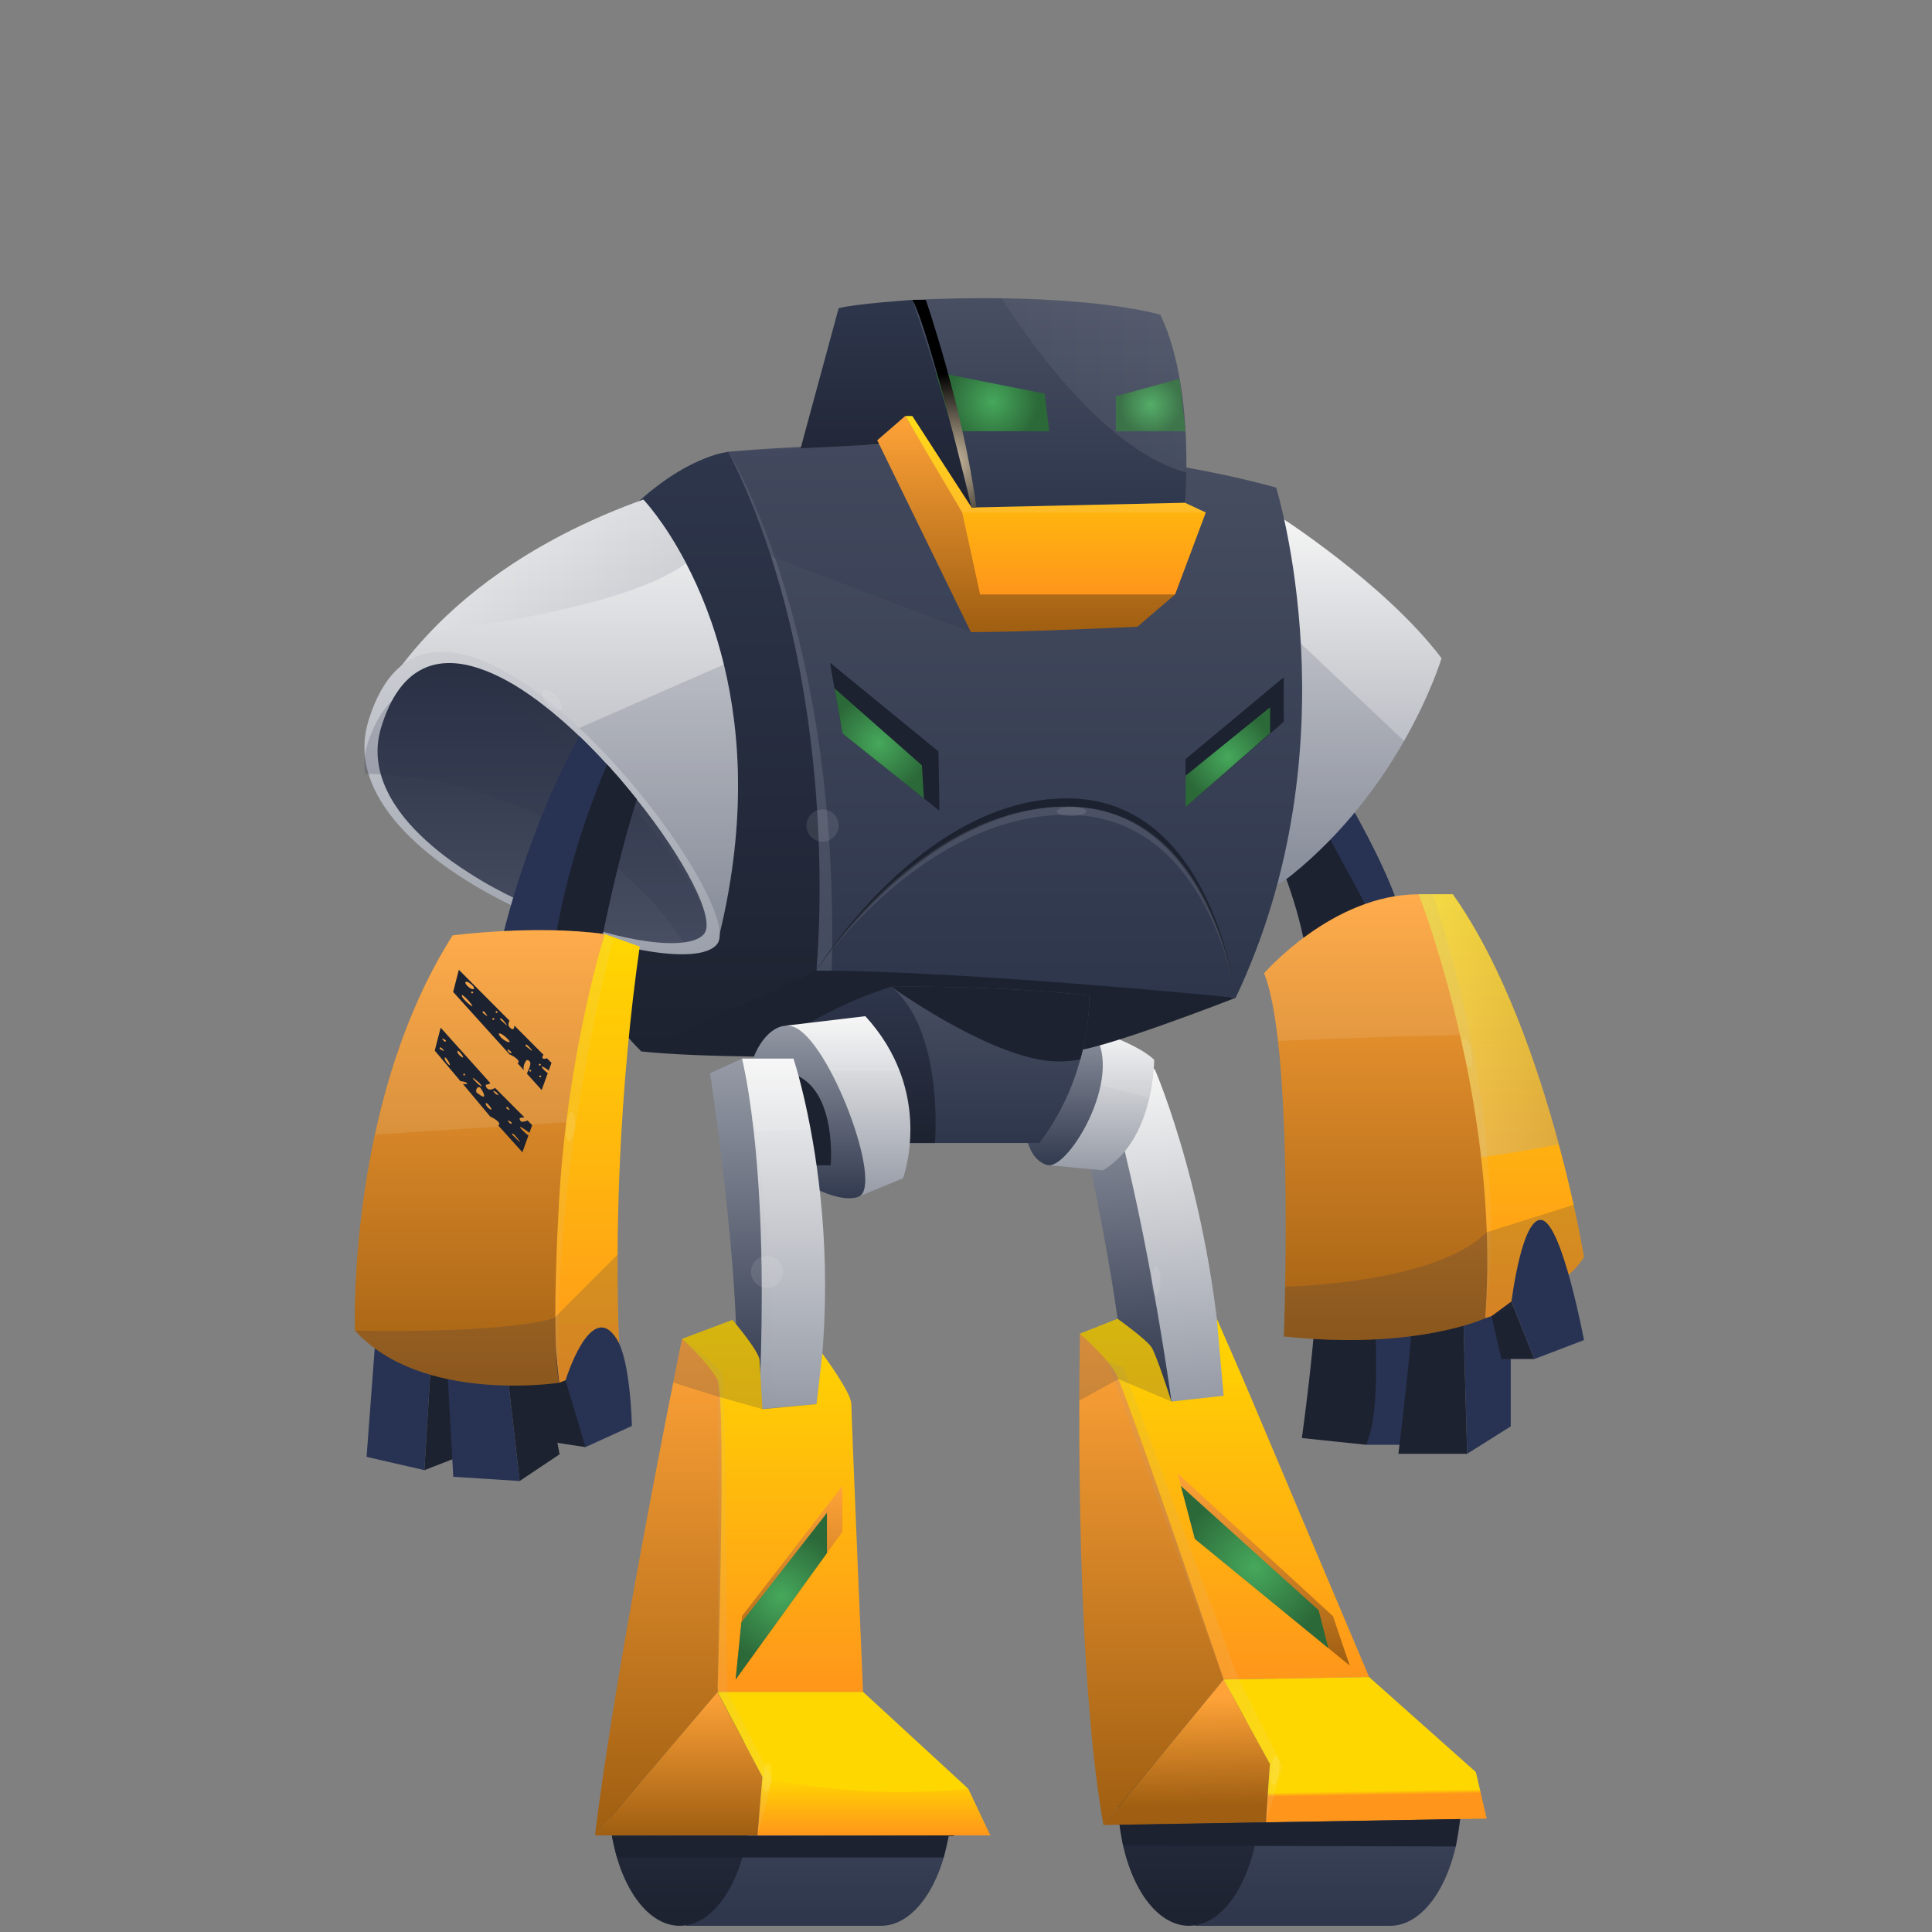 <svg xmlns="http://www.w3.org/2000/svg" width="120" height="120" viewBox="0 0 120 120">
    <rect x="0" y="0" width="120" height="120" fill="#808080" stroke="none"/>
    <defs>
        <linearGradient id="prefix__a" x1="49.997%" x2="49.997%" y1="99.994%" y2="-.003%">
            <stop offset=".031%" stop-color="#2E364C"/>
            <stop offset="99.68%" stop-color="#484F62"/>
        </linearGradient>
        <linearGradient id="prefix__b" x1="49.983%" x2="49.983%" y1="99.996%" y2="-.012%">
            <stop offset="0%" stop-color="#1D2230"/>
            <stop offset="99.96%" stop-color="#2E364C"/>
        </linearGradient>
        <linearGradient id="prefix__c" x1="49.969%" x2="49.969%" y1="99.994%" y2="-.01%">
            <stop offset=".031%" stop-color="#2E364C"/>
            <stop offset="99.68%" stop-color="#484F62"/>
        </linearGradient>
        <linearGradient id="prefix__d" x1="50.017%" x2="50.017%" y1="99.996%" y2="-.012%">
            <stop offset="0%" stop-color="#1D2230"/>
            <stop offset="99.96%" stop-color="#2E364C"/>
        </linearGradient>
        <linearGradient id="prefix__e" x1="49.999%" x2="49.999%" y1="100.005%" y2=".014%">
            <stop offset=".066%" stop-color="#FF961B"/>
            <stop offset="99.96%" stop-color="gold"/>
        </linearGradient>
        <linearGradient id="prefix__f" x1=".002%" x2="99.995%" y1="50.02%" y2="50.02%">
            <stop offset=".428%" stop-color="#E5E6E9"/>
            <stop offset="100%" stop-color="#969BA6"/>
        </linearGradient>
        <linearGradient id="prefix__g" x1="-.022%" x2="100.02%" y1="50.002%" y2="50.002%">
            <stop offset="0%" stop-color="#969BA6"/>
            <stop offset="99.6%" stop-color="#E5E6E9"/>
        </linearGradient>
        <linearGradient id="prefix__h" x1="49.996%" x2="49.996%" y1="100.003%" y2="0%">
            <stop offset="0%" stop-color="#9F5E11"/>
            <stop offset="99.89%" stop-color="#FFA338"/>
        </linearGradient>
        <linearGradient id="prefix__i" x1="51.331%" x2="48.8%" y1="100.22%" y2="-.133%">
            <stop offset=".362%" stop-color="#2E364C"/>
            <stop offset="100%" stop-color="#969BA6"/>
        </linearGradient>
        <linearGradient id="prefix__j" x1="51.573%" x2="48.508%" y1="100.038%" y2=".121%">
            <stop offset=".397%" stop-color="#969BA6"/>
            <stop offset="100%" stop-color="#F6F6F6"/>
        </linearGradient>
        <linearGradient id="prefix__k" x1="49.996%" x2="49.996%" y1="100.008%" y2=".008%">
            <stop offset="0%" stop-color="#9F5E11"/>
            <stop offset="99.89%" stop-color="#FFA338"/>
        </linearGradient>
        <linearGradient id="prefix__l" x1="50.006%" x2="50.006%" y1="100.006%" y2=".004%">
            <stop offset=".066%" stop-color="#FF961B"/>
            <stop offset="99.96%" stop-color="gold"/>
        </linearGradient>
        <linearGradient id="prefix__m" x1="50.303%" x2="48.872%" y1="87.478%" y2="12.136%">
            <stop offset="0%" stop-color="#9F5E11"/>
            <stop offset="99.89%" stop-color="#FFA338"/>
        </linearGradient>
        <linearGradient id="prefix__n" x1="50.001%" x2="49.562%" y1="53.287%" y2="46.285%">
            <stop offset=".066%" stop-color="#FF961B"/>
            <stop offset="99.96%" stop-color="gold"/>
        </linearGradient>
        <linearGradient id="prefix__o" x1="49.973%" x2="49.973%" y1="99.998%" y2=".008%">
            <stop offset=".397%" stop-color="#969BA6"/>
            <stop offset="100%" stop-color="#F6F6F6"/>
        </linearGradient>
        <linearGradient id="prefix__p" x1="50.014%" x2="50.014%" y1="100.034%" y2="-.002%">
            <stop offset=".362%" stop-color="#2E364C"/>
            <stop offset="100%" stop-color="#969BA6"/>
        </linearGradient>
        <linearGradient id="prefix__q" x1="50.012%" x2="50.012%" y1="100.009%" y2=".01%">
            <stop offset=".397%" stop-color="#969BA6"/>
            <stop offset="100%" stop-color="#F6F6F6"/>
        </linearGradient>
        <linearGradient id="prefix__r" x1="50.002%" x2="50.002%" y1="100.004%" y2=".015%">
            <stop offset=".031%" stop-color="#2E364C"/>
            <stop offset="99.68%" stop-color="#484F62"/>
        </linearGradient>
        <linearGradient id="prefix__s" x1="50.004%" x2="50.004%" y1="99.996%" y2=".001%">
            <stop offset="0%" stop-color="#1D2230"/>
            <stop offset="99.96%" stop-color="#2E364C"/>
        </linearGradient>
        <linearGradient id="prefix__t" x1="50.004%" x2="50.004%" y1="100.003%" y2=".004%">
            <stop offset=".397%" stop-color="#969BA6"/>
            <stop offset="100%" stop-color="#F6F6F6"/>
        </linearGradient>
        <linearGradient id="prefix__u" x1="50.001%" x2="50.001%" y1="100.001%" y2="-.006%">
            <stop offset=".397%" stop-color="#969BA6"/>
            <stop offset="100%" stop-color="#E5E6E9"/>
        </linearGradient>
        <linearGradient id="prefix__v" x1="50.001%" x2="50.001%" y1="99.985%" y2="-.004%">
            <stop offset="0%" stop-color="#484F62"/>
            <stop offset="99.6%" stop-color="#282F43"/>
        </linearGradient>
        <linearGradient id="prefix__w" x1=".025%" x2="100.008%" y1="50.006%" y2="50.006%">
            <stop offset=".428%" stop-color="#E5E6E9"/>
            <stop offset="100%" stop-color="#969BA6"/>
        </linearGradient>
        <linearGradient id="prefix__x" x1="50.017%" x2="50.017%" y1="100.059%" y2="-.011%">
            <stop offset="0%" stop-color="#E5E6E9"/>
            <stop offset="100%" stop-color="#969BA6"/>
        </linearGradient>
        <linearGradient id="prefix__y" x1="49.996%" x2="49.996%" y1="99.972%" y2=".016%">
            <stop offset=".362%" stop-color="#2E364C"/>
            <stop offset="100%" stop-color="#969BA6"/>
        </linearGradient>
        <linearGradient id="prefix__z" x1="49.992%" x2="49.992%" y1="100.008%" y2=".015%">
            <stop offset=".031%" stop-color="#2E364C"/>
            <stop offset="99.68%" stop-color="#484F62"/>
        </linearGradient>
        <linearGradient id="prefix__A" x1="50.009%" x2="50.009%" y1="99.976%" y2=".007%">
            <stop offset="0%" stop-color="#1D2230"/>
            <stop offset="99.96%" stop-color="#2E364C"/>
        </linearGradient>
        <linearGradient id="prefix__B" x1="49.972%" x2="49.972%" y1="99.998%" y2=".001%">
            <stop offset=".397%" stop-color="#969BA6"/>
            <stop offset="100%" stop-color="#F6F6F6"/>
        </linearGradient>
        <linearGradient id="prefix__C" x1="50.003%" x2="50.003%" y1="99.971%" y2="-.011%">
            <stop offset=".362%" stop-color="#2E364C"/>
            <stop offset="100%" stop-color="#969BA6"/>
        </linearGradient>
        <linearGradient id="prefix__D" x1="49.965%" x2="49.965%" y1="99.99%" y2="-.003%">
            <stop offset=".362%" stop-color="#2E364C"/>
            <stop offset="100%" stop-color="#969BA6"/>
        </linearGradient>
        <linearGradient id="prefix__E" x1="50.004%" x2="50.004%" y1="100.019%" y2=".014%">
            <stop offset=".397%" stop-color="#969BA6"/>
            <stop offset="100%" stop-color="#F6F6F6"/>
        </linearGradient>
        <linearGradient id="prefix__F" x1="49.985%" x2="49.985%" y1="99.998%" y2="-.006%">
            <stop offset="0%" stop-color="#9F5E11"/>
            <stop offset="99.89%" stop-color="#FFA338"/>
        </linearGradient>
        <linearGradient id="prefix__G" x1="50.019%" x2="50.019%" y1="99.978%" y2="-.013%">
            <stop offset=".066%" stop-color="#FF961B"/>
            <stop offset="99.96%" stop-color="gold"/>
        </linearGradient>
        <linearGradient id="prefix__H" x1="49.991%" x2="49.991%" y1="100.008%" y2="-.018%">
            <stop offset="0%" stop-color="#9F5E11"/>
            <stop offset="99.89%" stop-color="#FFA338"/>
        </linearGradient>
        <linearGradient id="prefix__I" x1="49.996%" x2="49.996%" y1="100.019%" y2="-.023%">
            <stop offset=".066%" stop-color="#FF961B"/>
            <stop offset="99.96%" stop-color="gold"/>
        </linearGradient>
        <linearGradient id="prefix__J" x1="49.966%" x2="49.966%" y1="100.003%" y2="-.006%">
            <stop offset="0%" stop-color="#1D2230"/>
            <stop offset="99.96%" stop-color="#2E364C"/>
        </linearGradient>
        <linearGradient id="prefix__K" x1="49.997%" x2="49.997%" y1="99.977%" y2="-.016%">
            <stop offset=".031%" stop-color="#2E364C"/>
            <stop offset="99.68%" stop-color="#484F62"/>
        </linearGradient>
        <linearGradient id="prefix__L" x1="50.005%" x2="50.005%" y1="99.994%" y2=".012%">
            <stop offset="0%" stop-color="#9F5E11"/>
            <stop offset="99.89%" stop-color="#FFA338"/>
        </linearGradient>
        <linearGradient id="prefix__M" x1="49.996%" x2="49.996%" y1="99.99%" y2=".014%">
            <stop offset=".066%" stop-color="#FF961B"/>
            <stop offset="99.96%" stop-color="gold"/>
        </linearGradient>
        <linearGradient id="prefix__P" x1="-.013%" x2="99.997%" y1="49.985%" y2="49.985%">
            <stop offset="0%" stop-color="#969BA6"/>
            <stop offset="99.6%" stop-color="#E5E6E9"/>
        </linearGradient>
        <linearGradient id="prefix__T" x1=".011%" x2="100.007%" y1="50.004%" y2="50.004%">
            <stop offset="0%" stop-color="#969BA6"/>
            <stop offset="99.6%" stop-color="#E5E6E9"/>
        </linearGradient>
        <linearGradient id="prefix__U" x1=".028%" x2="100.065%" y1="50.01%" y2="50.01%">
            <stop offset="0%" stop-color="#969BA6"/>
            <stop offset="99.6%" stop-color="#E5E6E9"/>
        </linearGradient>
        <linearGradient id="prefix__V" x1="49.995%" x2="49.995%" y1="100.012%" y2="-.01%">
            <stop offset="0%" stop-color="#9F5E11"/>
            <stop offset="99.89%" stop-color="#FFA338"/>
        </linearGradient>
        <linearGradient id="prefix__X" x1="49.997%" x2="49.997%" y1="100.009%" y2=".015%">
            <stop offset="0%" stop-color="#9F5E11"/>
            <stop offset="99.89%" stop-color="#FFA338"/>
        </linearGradient>
        <linearGradient id="prefix__Z" x1="49.929%" x2="49.929%" y1="100.014%" y2="-.003%">
            <stop offset=".066%" stop-color="#FF961B"/>
            <stop offset="99.96%" stop-color="gold"/>
        </linearGradient>
        <linearGradient id="prefix__aa" x1="-.032%" x2="99.962%" y1="50.002%" y2="50.002%">
            <stop offset="0%" stop-color="#969BA6"/>
            <stop offset="99.6%" stop-color="#E5E6E9"/>
        </linearGradient>
        <linearGradient id="prefix__ab" x1="50.025%" x2="50.025%" y1="100.013%" y2="-.001%">
            <stop offset="0%" stop-color="#9F5E11"/>
            <stop offset="99.89%" stop-color="#FFA338"/>
        </linearGradient>
        <linearGradient id="prefix__ac" x1="49.992%" x2="49.992%" y1="99.984%" y2="-.003%">
            <stop offset="0%" stop-color="#969BA6"/>
            <stop offset="99.6%" stop-color="#E5E6E9"/>
        </linearGradient>
        <linearGradient id="prefix__ad" x1="50.023%" x2="50.023%" y1="100.002%" y2=".008%">
            <stop offset="0%" stop-color="#969BA6"/>
            <stop offset="99.6%" stop-color="#E5E6E9"/>
        </linearGradient>
        <radialGradient id="prefix__N" cx="50%" cy="50.045%" r="76.515%" fx="50%" fy="50.045%" gradientTransform="matrix(.521 0 0 1 .24 0)">
            <stop offset="0%" stop-color="#46A85B"/>
            <stop offset="99.96%" stop-color="#2C6939"/>
        </radialGradient>
        <radialGradient id="prefix__O" cx="49.983%" cy="50.048%" r="58.729%" fx="49.983%" fy="50.048%" gradientTransform="matrix(.754 0 0 1 .123 0)">
            <stop offset="0%" stop-color="#46A85B"/>
            <stop offset="99.96%" stop-color="#2C6939"/>
        </radialGradient>
        <radialGradient id="prefix__Q" cx="59.348%" cy="78.045%" r="137.645%" fx="59.348%" fy="78.045%" gradientTransform="matrix(1 0 0 .309 0 .54)">
            <stop offset="0%" stop-color="#CEBDA2"/>
            <stop offset="100%"/>
        </radialGradient>
        <radialGradient id="prefix__R" cx="50.013%" cy="49.981%" r="56.133%" fx="50.013%" fy="49.981%" gradientTransform="matrix(1 0 0 .811 0 .094)">
            <stop offset="0%" stop-color="#46A85B"/>
            <stop offset="99.96%" stop-color="#2C6939"/>
        </radialGradient>
        <radialGradient id="prefix__S" cx="50.006%" cy="49.989%" r="54.756%" fx="50.006%" fy="49.989%" gradientTransform="matrix(1 0 0 .845 0 .077)">
            <stop offset="0%" stop-color="#46A85B"/>
            <stop offset="99.96%" stop-color="#2C6939"/>
        </radialGradient>
        <radialGradient id="prefix__W" cx="49.996%" cy="50.01%" r="73.599%" fx="49.996%" fy="50.01%" gradientTransform="matrix(1 0 0 .548 0 .226)">
            <stop offset="0%" stop-color="#46A85B"/>
            <stop offset="99.96%" stop-color="#2C6939"/>
        </radialGradient>
        <radialGradient id="prefix__Y" cx="50.011%" cy="49.99%" r="52.558%" fx="50.011%" fy="49.99%" gradientTransform="matrix(1 0 0 .909 0 .045)">
            <stop offset="0%" stop-color="#46A85B"/>
            <stop offset="99.96%" stop-color="#2C6939"/>
        </radialGradient>
    </defs>
    <g fill="none" transform="translate(22 18.5)">
        <g transform="translate(47.25 85.125)">
            <path fill="url(#prefix__a)" d="M16.238 5.209c-2.438 0-3.556-1.624-3.556 2.79 0 .206.008.409.015.607l-5.947.998-1.785 6.386h12.128c2.437 0 4.413-3.578 4.413-7.991 0-4.414-2.835-2.79-5.268-2.79z"/>
            <ellipse cx="4.598" cy="7.999" fill="url(#prefix__b)" rx="4.414" ry="7.991"/>
        </g>
        <g transform="translate(15.75 85.125)">
            <path fill="url(#prefix__c)" d="M14.602 5.929c-2.437 0-2.047-2.344-2.047 2.07 0 .206.008.409.015.607l-5.944.998-1.785 6.386H16.97c2.437 0 4.413-3.578 4.413-7.991-.003-3.083-4.342-2.07-6.78-2.07z"/>
            <ellipse cx="4.466" cy="7.999" fill="url(#prefix__d)" rx="4.414" ry="7.991"/>
        </g>
        <g>
            <path fill="#283353" d="M17.835 44.97L15.127 46.672 14.85 36.653 17.835 36.461zM8.85 46.114L11.527 46.114 11.835 37.796 9.352 37.991z" transform="translate(54 25.125)"/>
            <path fill="#1D2230" d="M15.127 46.672h-4.27s.974-7.758.974-10.38l3.015.364.281 10.017zM8.85 46.114l-3.99-.42s.893-6.353.893-9.233l3.6 1.53s.502 6.03-.503 8.123z" transform="translate(54 25.125)"/>
            <path fill="url(#prefix__e)" d="M22.384 34.447c-1.392 2.344-6.139 3.807-6.139 3.807l-.731-4.665-.81-5.175-2.588-16.497h2.119c3.161 4.455 5.299 10.74 6.585 15.537.379 1.406.683 2.685.922 3.753.435 1.984.642 3.24.642 3.24z" transform="translate(54 25.125)"/>
            <path fill="#283353" d="M4.084.21s4.879 7.192 6.637 12.037l-1.785.544L1.804 1.245 4.084.21z" transform="translate(54 25.125)"/>
            <path fill="#1D2230" d="M.034 3.446S3.66 8.528 4.942 14.58c0 0 1.924 2.002 2.986 2.002 1.06 0 1.004-3.79 1.004-3.79S4.44 4.368 2.6 1.435L.034 3.446zM19.301 40.785L17.25 40.785 16.642 38.123 17.876 37.211z" transform="translate(54 25.125)"/>
            <path fill="#FFF" d="M14.951 20.88c.15-.03.349.349.45.844.098.495.056.922-.094.952-.15.03-.348-.348-.45-.843-.097-.495-.056-.923.094-.953z" opacity=".1" transform="translate(54 25.125)"/>
            <path fill="url(#prefix__f)" d="M20.82 27.457c-2.078.405-4.114.72-6.116.957l-2.588-16.497h2.119c3.161 4.46 5.299 10.744 6.585 15.54z" opacity=".3" transform="translate(54 25.125)"/>
            <path fill="url(#prefix__g)" d="M12.116 11.921h.878s4.924 13.729 3.251 26.333L12.116 11.92z" opacity=".1" transform="translate(54 25.125)"/>
            <path fill="url(#prefix__h)" d="M16.245 38.254s-4.354 2.017-12.503 1.129c0 0 .05-1.216.08-3.094.07-3.87.09-10.56-.443-15.259-.203-1.766-.48-3.251-.863-4.204 0 0 4.242-4.905 9.6-4.905 0 0 1.38 3.51 2.569 8.742.799 3.49 1.507 7.755 1.661 12.25.06 1.756.038 3.548-.101 5.34z" transform="translate(54 25.125)"/>
            <path fill="#2E364C" d="M22.384 34.447c-1.392 2.344-6.139 3.807-6.139 3.807s-4.354 2.017-12.503 1.129c0 0 .05-1.216.08-3.094 0 0 7.946-.128 11.692-2.7.304-.21.581-.435.829-.679h.003l5.396-1.699c.435 1.98.642 3.236.642 3.236z" opacity=".2" transform="translate(54 25.125)"/>
            <path fill="#283353" d="M19.301 40.785l3.083-1.174s-1.324-7.072-2.58-7.447-1.924 5.051-1.924 5.051l1.421 3.57z" transform="translate(54 25.125)"/>
            <path fill="#FFF" d="M14.685 20.663c-2.97.044-6.878.176-11.306.367-.203-1.766-.48-3.251-.863-4.204 0 0 4.242-4.905 9.6-4.905 0 0 1.38 3.51 2.569 8.742z" opacity=".1" transform="translate(54 25.125)"/>
        </g>
        <path fill="url(#prefix__i)" d="M46.538 48.041l-1.905 1.073s3.075 12.69 3.288 19.575l2.843-.139c.071-8.516-2.528-13.372-4.227-20.509z"/>
        <path fill="url(#prefix__j)" d="M46.538 48.169l3.18-.27S53.43 56.344 54 68.32l-3.236.233s-1.617-12.026-4.227-20.385z"/>
        <g>
            <path fill="url(#prefix__k)" d="M9 22.44l-7.463 9.034C.177 23.887.015 11.527.037 5.11.046 2.57.08.964.08.964l.004.004c.138.048 3.28 1.222 3.36 2.156.01.123.112.547.284 1.188C4.822 8.415 8.712 21.454 8.99 22.384c.003.037.011.056.011.056z" transform="translate(45 63.375)"/>
            <path fill="url(#prefix__l)" d="M18.041 22.29L9 22.44s-.008-.019-.015-.053C8.64 21.371 3.574 6.457 2.467 3.784c-.07-.173-.123-.296-.16-.36C1.731 2.41.176 1.054.078.968L.075.964 2.415.04s1.744 1.242 2.1 1.759c.3.45 1.189 3.199 1.241 3.368l.004.01L9 4.819 8.58.042s1.624 3.694 2.081 4.796c.274.672 7.38 17.453 7.38 17.453z" transform="translate(45 63.375)"/>
        </g>
        <path fill="url(#prefix__m)" d="M54 85.815L56.876 91.054 56.629 94.684 46.538 94.853z"/>
        <path fill="url(#prefix__n)" d="M56.876 91.054L69.668 91.567 70.343 94.459 56.629 94.684z"/>
        <path fill="gold" d="M69.668 91.567l-6.63-5.902-9.042.15 2.877 5.239c.003 0 5.497 1.361 12.795.513z"/>
        <path fill="url(#prefix__o)" d="M49.391 49.688c-.356 1.544-1.143 3.465-2.887 4.507l-3.476-.334s2.366-1.777 2.842-5.085c.143-1.001.116-2.141-.203-3.412 0 0 2.99.941 4.02 1.965-.003 0 .008 1.042-.296 2.358z"/>
        <path fill="#FFF" d="M49.391 49.688l-3.521-.912c.143-1.001.116-2.141-.203-3.412 0 0 2.99.941 4.02 1.965-.003 0 .008 1.042-.296 2.358z" opacity=".1"/>
        <path fill="url(#prefix__p)" d="M45.664 45.364c-.713-.713-3.431 1.466-3.852 3.724-.42 2.26-.123 4.353 1.216 4.77 1.338.42 5.137-5.997 2.636-8.494z"/>
        <path fill="#1D2230" d="M54.75 43.474s-8.509 3.334-10.316 3.334c0 0-19.343.76-26.599 0l10.927-6.675 25.988 3.34z"/>
        <path fill="url(#prefix__q)" d="M67.537 22.384s-.663 2.216-2.328 5.137c-1.463 2.565-3.709 5.674-6.953 8.306-1.069.87-1.834.938-2.362.428-2.895-2.764 1.369-22.815 1.369-22.815s6.757 4.279 10.274 8.944z"/>
        <path fill="#2E364C" d="M65.209 27.521c-1.463 2.565-3.709 5.674-6.953 8.306-1.069.87-1.834.938-2.362.428L58.8 21.472l6.409 6.05z" opacity=".16"/>
        <path fill="url(#prefix__r)" d="M54.75 43.474s-16.837-1.688-26.047-1.688c0 0 1.162-18.607-5.46-32.227 0 0 18.963-1.901 34.02 2.224 0 .003 4.965 15.93-2.513 31.69z"/>
        <path fill="#FFF" d="M28.703 41.79s.423-19.714-5.46-32.227c0 0 6.937 10.957 6.42 32.23l-.96-.003z" opacity=".1"/>
        <path fill="url(#prefix__s)" d="M23.242 9.563s-8.943.81-14.8 19.623c0 0 3.603 11.835 9.393 17.625l10.867-5.021s1.827-17.726-5.46-32.227z"/>
        <path fill="url(#prefix__t)" d="M22.541 40.133s-2.887-8.232-8.37-12.72C10.736 24.596 6.285 23.25.878 26.306c.048-.139.993-2.565 3.84-5.546h.003c2.58-2.715 6.739-5.891 13.238-8.231 0 0 1.286 1.335 2.651 3.948.848 1.617 1.729 3.724 2.351 6.3 1.073 4.414 1.41 10.227-.42 17.355z"/>
        <path fill="#2E364C" d="M22.541 40.133s-2.887-8.232-8.37-12.72l-.195-.694 8.981-3.945c1.077 4.417 1.414 10.23-.416 17.358z" opacity=".16"/>
        <path fill="url(#prefix__u)" d="M.874 26.314c-2.768 9.199 19.44 16.747 21.671 13.819C24.66 37.356 5.167 12.053.874 26.313z"/>
        <path fill="url(#prefix__v)" d="M21.739 39.487c-.214.282-.642.462-1.219.54-1.174.17-2.989-.075-5.047-.64-.796-.218-1.624-.484-2.464-.796-.015-.007-.03-.011-.045-.015-.079-.026-.154-.056-.233-.086-.596-.225-1.2-.473-1.8-.742-.217-.094-.435-.195-.648-.297-.14-.063-.27-.131-.405-.199-.39-.187-.77-.382-1.148-.588-.574-.308-1.14-.645-1.676-.998-.282-.172-.548-.36-.814-.547-.064-.038-.116-.079-.173-.117-1.147-.828-2.16-1.736-2.947-2.703-.885-1.103-1.474-2.269-1.628-3.488-.09-.697-.037-1.402.18-2.122 1.13-3.743 3.394-4.545 6.004-3.701.611.195 1.238.476 1.883.832.105.064.202.12.311.176.698.417 1.41.915 2.115 1.482.195.15.39.31.581.476.473.393.945.821 1.406 1.264.06.052.117.108.173.165.529.513 1.05 1.05 1.549 1.6.079.083.157.173.236.256.18.202.36.401.536.604l.034.04c.36.42.712.845 1.05 1.268 2.955 3.686 4.901 7.399 4.189 8.336z"/>
        <path fill="#FFF" d="M12.563 24.735c.303.33.427.709.277.848-.15.138-.518-.015-.825-.342-.304-.33-.428-.709-.277-.847.15-.139.517.011.825.341z" opacity=".1"/>
        <path fill="url(#prefix__w)" d="M20.61 16.477c-.037.034-.071.06-.109.087-3.915 2.85-15.48 4.162-15.78 4.196 2.58-2.715 6.739-5.891 13.238-8.231.003 0 1.29 1.338 2.651 3.948z" opacity=".3"/>
        <path fill="#363E53" d="M42.285 43.534c-.004 1.605-9.585 1.53-9.765.266-.011-.079.086-.154.266-.229 1.422-.566 8.153-.813 9.323-.228.112.052.176.116.176.19z"/>
        <path fill="#000" d="M42.109 43.343c-1.163 1.113-7.89 1.09-9.323.228 1.422-.566 8.153-.817 9.323-.228z"/>
        <path fill="url(#prefix__x)" d="M34.71 43.2l.364 2.509h5.718l.244-2.603s-2.194-.303-6.326.094z"/>
        <path fill="url(#prefix__y)" d="M34.71 43.2L33.101 43.523 33.259 45.758 35.074 45.709z"/>
        <path fill="url(#prefix__z)" d="M45.101 47.295c-.427 1.579-1.196 3.431-2.55 5.201h-6.476s-.308-6.885-2.704-9.705l-.004-.003s6.432-.11 12.29.547c0 0 .07 1.691-.556 3.96z"/>
        <path fill="url(#prefix__A)" d="M33.364 42.788s-2.595.723-5.636 2.568c0 0 2.066 5.16 4.623 7.144h3.72c0-.004.593-6.956-2.707-9.712z"/>
        <path fill="url(#prefix__B)" d="M34.087 54.682l-2.748 1.14c-.244-3.356-1.009-5.718-1.838-7.35-1.267-2.478-2.692-3.266-2.692-3.266l4.938-.589c1.035 1.13 1.707 2.292 2.134 3.406 1.365 3.566.206 6.66.206 6.66z"/>
        <path fill="#FFF" d="M31.744 44.617c1.035 1.13 1.706 2.292 2.133 3.406l-4.256-.008-.123.454c-1.268-2.479-2.693-3.267-2.693-3.267l4.939-.584z" opacity=".1"/>
        <path fill="url(#prefix__C)" d="M27.262 45.27c-1.51-.506-3.307 2.1-2.74 5.336.566 3.236 5.227 5.877 6.817 5.22 1.586-.663-1.841-9.81-4.076-10.556z"/>
        <path fill="url(#prefix__D)" d="M24.09 47.254l-1.988.907s1.988 12.908 1.62 19.785l1.636 1.08c.79-8.486.146-14.49-1.268-21.772z"/>
        <path fill="#1D2230" d="M28.489 53.88h1.106s.39-4.328-1.995-5.531l.889 5.531z"/>
        <path fill="url(#prefix__E)" d="M28.721 68.707l-2.737.237-.63.056-.236.019s.056-.848.108-2.254v-.008c.12-3.232.222-9.4-.409-14.985-.176-1.578-.416-3.112-.727-4.522h3.191s.552 1.631 1.069 4.395c.735 3.9 1.395 10.042.371 17.062z"/>
        <path fill="#2E364C" d="M21.731 39.521c-.225.267-.664.435-1.267.507-1.095-1.7-2.974-3.93-6.176-6.21-5.273-3.75-11.37-4.227-13.613-4.26-.09-.645-.034-1.305.191-1.977 1.17-3.495 3.525-4.241 6.244-3.453.637.18 1.29.446 1.958.78.104.056.213.108.322.165.926.494 1.875 1.117 2.805 1.822 5.535 4.174 10.654 11.314 9.536 12.626z" opacity=".2"/>
        <path fill="url(#prefix__F)" d="M23.636 68.539c-.229 4.788-1.069 18.052-1.069 18.052l-7.612 8.91c1.061-8.685 3.709-22.357 4.86-28.129l.004-.018c.334-1.688.544-2.693.544-2.693l.003.004c.139.049 3.263 1.279 3.326 2.212.008.15-.015.754-.056 1.662z"/>
        <path fill="url(#prefix__G)" d="M22.567 86.591s.443-14.103.154-18.311c-.045-.593-.097-.986-.172-1.121-.559-1.024-2.089-2.408-2.186-2.494l-.004-.004 3.138-1.177s1.65 1.938 1.68 2.494c.034.555.177 3.048.177 3.048l3.364-.315.36-3.138s1.8 2.418 1.8 3.138c0 .72.727 17.884.727 17.884h-9.038v-.004z"/>
        <path fill="url(#prefix__H)" d="M22.564 86.591L25.358 91.875 25.046 95.501 14.955 95.501z"/>
        <path fill="url(#prefix__I)" d="M25.358 91.875L38.138 92.599 39.514 95.501 25.046 95.501z"/>
        <path fill="gold" d="M38.138 92.599l-6.53-6.011h-9.04l2.79 5.283c0 .004 5.467 1.455 12.78.728z"/>
        <path fill="#1D2230" d="M28.703 41.79s6.682-10.185 15.573-10.185S54.75 43.474 54.75 43.474s-1.384-12.386-10.474-12.386S28.702 41.79 28.702 41.79z"/>
        <path fill="#FFF" d="M28.909 41.494s6.48-9.386 15.367-9.386c8.888 0 10.474 11.366 10.474 11.366S53.366 31.59 44.276 31.59 28.91 41.494 28.91 41.494z" opacity=".1"/>
        <path fill="#FFF" d="M45.476 31.901c0 .154-.412.281-.919.281-.506 0-.918-.123-.918-.28 0-.155.412-.282.918-.282.507.004.92.127.92.281z" opacity=".1"/>
        <circle cx="29.089" cy="32.775" r="1" fill="#FFF" opacity=".1"/>
        <path fill="#2E364C" d="M38.306 20.764L25.74 15.998 23.242 9.563 32.61 9.098z" opacity=".2"/>
        <g>
            <path fill="url(#prefix__J)" d="M7.29.128S3.746.363 2.715.645l-2.362 8.7 4.886-.248 1.593-1.184 4.144 5.11-.964-11.347L7.29.128z" transform="translate(27.375)"/>
            <path fill="url(#prefix__K)" d="M24.308 10.852c-.02 1.144-.087 1.875-.087 1.875L11.1 13.777C9.967 7.752 7.29.127 7.29.127c2.074-.097 3.919-.12 5.546-.1 6.851.093 9.859 1.023 9.859 1.023 1.477 3.075 1.654 7.369 1.613 9.802z" transform="translate(27.375)"/>
            <path fill="url(#prefix__L)" d="M23.614 18.42l-2.344 2.01s-7.031.334-10.339.334L5.111 8.846 6.848 7.34l4.582 7.518 12.184 3.563z" transform="translate(27.375)"/>
            <path fill="url(#prefix__M)" d="M6.851 7.339L6.851 7.339 7.29 7.339 10.973 13.024 24.221 12.727 25.519 13.331 23.614 18.42 11.501 18.42 10.391 13.331z" transform="translate(27.375)"/>
            <path fill="#FFF" d="M25.519 13.331L10.391 13.331 6.851 7.339 7.29 7.339 10.973 13.024 24.221 12.727z" opacity=".1" transform="translate(27.375)"/>
            <path fill="url(#prefix__N)" d="M8.749 4.612L15.506 5.944 15.799 8.287 9.81 8.287z" transform="translate(27.375)"/>
            <path fill="url(#prefix__O)" d="M19.931 6.112L23.895 5.025 24.259 8.287 19.931 8.287z" transform="translate(27.375)"/>
            <path fill="url(#prefix__P)" d="M24.308 10.852c-4.76-1.312-9.203-7.3-11.472-10.826 6.851.094 9.859 1.024 9.859 1.024 1.477 3.075 1.654 7.369 1.613 9.802z" opacity=".1" transform="translate(27.375)"/>
            <path fill="url(#prefix__Q)" d="M7.29.124h.84s2.347 6.832 3.139 12.896h-.296c0 .004-2.678-11.224-3.683-12.896z" transform="translate(27.375)"/>
        </g>
        <path fill="#1D2230" d="M29.565 22.68L30.326 27.056 36.349 31.856 36.292 28.185z"/>
        <path fill="url(#prefix__R)" d="M29.835 24.247L35.261 29.025 35.385 31.091 30.326 27.056z"/>
        <path fill="#1D2230" d="M51.641 28.657L57.735 23.576 57.735 26.332 51.641 31.624z"/>
        <path fill="url(#prefix__S)" d="M51.641 29.67L56.888 25.418 56.888 27.038 51.641 31.624z"/>
        <path fill="#1D2230" d="M56.888 25.418L57.735 23.576 51.641 28.657 51.641 29.67zM35.261 29.025L36.292 28.185 29.565 22.68 29.835 24.247z"/>
        <path fill="url(#prefix__T)" d="M46.759 66.037L54 85.815 56.876 91.054 56.629 94.684 57.667 91.219 54.881 85.665 47.771 66.427z" opacity=".1"/>
        <path fill="url(#prefix__U)" d="M20.359 64.657s2.062 1.85 2.19 2.498c.127.649.015 19.433.015 19.433l2.79 5.283-.311 3.627.937-3.484-2.813-5.43s-.075-19.136-.307-19.714c-.225-.57-2.501-2.213-2.501-2.213z" opacity=".1"/>
        <path fill="#FFF" d="M25.736 90.964c.15.015.233.435.184.937-.049.503-.214.9-.364.885-.15-.015-.232-.435-.184-.937.05-.503.214-.9.364-.885zM57.27 90.544c.15.015.232.435.184.937-.049.503-.214.9-.364.885-.15-.015-.233-.435-.184-.937.049-.503.214-.9.364-.885z" opacity=".1"/>
        <path fill="#2E364C" d="M50.764 68.554l-2.04-.863-1.256-.532-2.43 1.331c.007-2.542.04-4.147.04-4.147l2.34-.923s1.745 1.241 2.1 1.759c.3.45 1.19 3.198 1.242 3.367l.004.008zM25.358 69.022l-1.722-.483-.915-.259-.131-.037-2.775-.87.004-.02c.334-1.687.544-2.692.544-2.692l3.138-1.177s1.65 1.938 1.68 2.494c.03.555.177 3.044.177 3.044z" opacity=".2"/>
        <path fill="url(#prefix__V)" d="M24.09 81.87L30.323 73.793 30.323 76.639 23.692 85.815z"/>
        <path fill="url(#prefix__W)" d="M29.363 75.465L29.363 77.966 23.692 85.815 24.049 82.275z"/>
        <path fill="url(#prefix__X)" d="M51.142 73.013L60.795 81.885 61.834 84.953 52.215 77.085z"/>
        <path fill="url(#prefix__Y)" d="M51.345 73.793L59.903 81.51 60.506 83.869 52.215 77.085z"/>
        <g>
            <path fill="#283353" d="M1.275 38.242L.769 44.989 4.361 45.814 4.77 39.049zM15.934 2.235L14.23 7.669l-1.226 3.922-.664 2.115-3.457.443s.296-1.549.993-3.9c.36-1.204.83-2.625 1.414-4.155.705-1.853 1.59-3.87 2.681-5.877.06.053.117.11.173.166.529.513 1.05 1.05 1.549 1.6.086.083.165.17.24.252z" transform="translate(0 27)"/>
            <path fill="#1D2230" d="M17.558 4.147c-.95 2.944-1.726 6.492-2.082 8.24-.139.674-.214 1.083-.214 1.083l-2.913.236c.108-.757.24-1.496.39-2.22.802-4.005 2.081-7.432 2.966-9.506.079.083.158.172.236.255.18.203.36.401.536.604l.034.041c.357.416.705.844 1.047 1.268zM4.361 45.814L7.691 44.52 7.822 37.343 4.77 39.049z" transform="translate(0 27)"/>
            <path fill="#283353" d="M5.786 39.611L6.154 46.226 10.275 46.489 9.555 40.148z" transform="translate(0 27)"/>
            <path fill="#1D2230" d="M10.275 46.489L12.758 44.828 11.415 37.796 9.555 40.148z" transform="translate(0 27)"/>
            <path fill="#1D2230" d="M12.908 38.156l-1.52 1.617.732 4.267 2.246.345c0-.004-.232-4.271-1.458-6.229z" transform="translate(0 27)"/>
            <path fill="url(#prefix__Z)" d="M16.361 32.464c-.022 3.986.135 6.431.135 6.431l-3.761 1.489c-.071-.608-.135-1.208-.184-1.804v-.023c-.063-.735-.112-1.462-.146-2.182-.367-7.44.671-14.036 1.65-18.394.72-3.195 1.41-5.19 1.496-5.437.008-.015.011-.027.011-.027l2.172.777c-.315 2.201-.563 4.35-.75 6.401-.469 4.98-.612 9.42-.623 12.769z" transform="translate(0 27)"/>
            <path fill="url(#prefix__aa)" d="M15.563 12.514l.524.352s-3.884 14.127-3.352 27.522L7.804 25.41l7.758-12.896z" opacity=".1" transform="translate(0 27)"/>
            <path fill="url(#prefix__ab)" d="M15.559 12.518l-.011.026c-.12.393-1.564 5.141-2.378 11.67-.191 1.537-.349 3.172-.446 4.871-.18 3.191-.236 5.524-.233 7.215.004.941.023 1.68.053 2.258v.022c.071 1.369.183 1.804.183 1.804s-8.52 1.324-12.682-3.24c0 0-.206-5.513 1.241-12.18.87-4.02 2.344-8.46 4.826-12.368.008.008 5.09-.678 9.447-.079z" transform="translate(0 27)"/>
            <path fill="#FFF" d="M13.515 23.554c.15.015.232.435.184.937-.049.503-.214.9-.364.885-.15-.015-.233-.435-.184-.937.049-.503.21-.9.364-.885z" opacity=".1" transform="translate(0 27)"/>
            <path fill="#2E364C" d="M16.492 38.899l-3.76 1.489S4.211 41.71.048 37.148c0 0 9.064.224 12.349-.773.01 0 .014-.004.026-.008l.067-.067 3.863-3.866.004.03c-.023 3.986.134 6.435.134 6.435z" opacity=".2" transform="translate(0 27)"/>
            <path fill="#283353" d="M13.129 40.23l1.237 4.151 2.88-1.312s-.067-4.009-.937-5.397c-1.609-2.568-3.18 2.558-3.18 2.558z" transform="translate(0 27)"/>
            <path fill="#FFF" d="M15.559 12.518l-.011.026c-.12.393-1.564 5.141-2.378 11.67-5.546.345-9.859.626-11.876.757.87-4.02 2.344-8.46 4.826-12.367 0 0 5.081-.686 9.439-.086z" opacity=".1" transform="translate(0 27)"/>
            <path fill="#1D2230" d="M12.023 21.157l.003-.003c-.026-.012-.056-.034-.086-.056-.101-.08-.322-.308-.289-.345.03-.038.3.13.402.213l.03.03.172-.48-.293-.296c-.03.038-.183.071-.247.019-.06-.049-.004-.169.03-.203.004-.004.011-.011.019-.015L9.949 18.2c-.015.446-.323.105-.357.011-.033-.094-.003-.206.057-.311l-3.15-3.165-.353 1.376 3.529 3.907c.007-.014.019-.014.041-.003.177.082.69.405.428.521l.397.442c-.094-.258.131-.66.21-.64.413.097.038.63-.022.85l.915 1.017.379-1.047zm-5.104-5.662c.037-.056.191.008.33.128.142.104.221.24.18.303-.049.049-.192-.007-.33-.127-.15-.109-.225-.263-.18-.304zm-.229.818c.041-.087.679.61.649.678-.034.064-.72-.529-.649-.678zm1.312 1.11c-.026-.012-.04-.045-.026-.075.011-.027.045-.042.075-.027.027.011.222.248.21.274-.015.03-.232-.157-.258-.172zm1.215 1.605c-.16-.136-.262-.285-.228-.33.037-.046.202.033.363.168.162.135.334.311.297.357-.038.044-.27-.06-.431-.195zm.413.836c-.079-.068-.131-.143-.113-.165.02-.023.102.015.18.086.08.067.064.109.05.131-.023.023-.038.015-.117-.052zm1.275 1.188c-.026-.01-.041-.044-.026-.075.015-.03.045-.037.075-.026.026.011.052.041.041.068-.011.026-.06.049-.09.034zm.623.353c-.027-.011-.042-.045-.027-.075.011-.026.045-.037.075-.026.026.011.053.041.041.067-.01.027-.06.049-.09.034zm-.027-.724c-.026-.011-.041-.045-.026-.075.015-.03.045-.041.075-.026.026.011.052.041.041.068-.015.03-.063.048-.09.033zM8.614 17.84c-.027-.011-.042-.045-.027-.075.012-.026.046-.038.075-.026.027.01.053.04.042.067-.015.03-.06.049-.09.034zm.202-.431c-.026-.012-.041-.046-.026-.076.011-.026.045-.037.075-.026.026.011.053.041.041.068-.011.026-.064.049-.09.034zm-1.519-1.216c-.026-.01-.04-.044-.026-.075.011-.026.045-.037.075-.026.026.011.053.041.042.068-.016.026-.06.045-.09.034zm1.838 1.688c-.056-.045-.09-.101-.071-.12.015-.019.075.004.131.049.056.045.3.345.285.371-.015.019-.289-.251-.345-.3zm1.537 1.609c-.026-.012-.04-.045-.026-.075.015-.03.045-.042.075-.027.027.012.349.346.338.372-.015.03-.36-.255-.386-.27zM10.447 26.07l.376-1.043.003-.003c-.026-.012-.056-.034-.086-.056-.101-.08-.476-.428-.443-.465.03-.038.454.25.555.333l.03.03.173-.48-.293-.296c-.03.038-.36.128-.408.064-.248-.319.157-.214.191-.248.004-.003.011-.011.019-.015L8.749 22.07c-.139.097-.488.229-.582-.139-.026-.098.222-.056.286-.161L5.37 18.33l-.367 1.425L6.6 21.653c.15.015.338.048.401.12.064.075-.094.07-.251.052l1.725 2.059c.008-.015.019-.015.041-.004.177.082.69.405.428.521l1.503 1.669zm-4.833-6.874c-.026-.011-.158-.161-.143-.187.011-.026.165.075.191.09.027.011.042.045.027.075-.015.022-.049.037-.075.022zm.015.99c.041-.086.349.394.315.465-.03.06-.386-.315-.315-.465zm1.177 1.107c-.026-.012-.041-.046-.026-.075.011-.027.045-.042.075-.027.026.012.041.045.026.075-.015.03-.049.042-.075.027zm-1.47-1.632c-.026-.011-.041-.045-.026-.075.011-.026.045-.041.075-.026.026.011.203.184.191.21-.018.03-.213-.098-.24-.109zM7.71 21.84c-.026-.011-.281-.277-.3-.3-.203-.277.319.188.345.203.026.01.176.213.161.24-.011.022-.18-.132-.206-.143zm.469 1.181c.041-.086.378.326.348.394-.033.064-.42-.244-.348-.394zm-1.763-3.244c.041-.086.379.327.349.394-.03.064-.42-.244-.349-.393zm3.521 5.19c.057.046.372.44.36.466-.018.018-.363-.35-.42-.394-.056-.045-.09-.105-.07-.12.014-.023.078 0 .13.049zm-.19-.776c.026.012.04.045.026.075-.012.027-.046.042-.075.027-.027-.012-.162-.165-.15-.192.014-.03.172.079.198.09zm-.297-.903c.011-.027.045-.042.075-.027.026.012.135.15.12.18-.011.027-.143-.067-.169-.078-.03-.015-.041-.05-.026-.075zm-1.845-1.16c.052-.108.127-.12.195-.09.071.035.315.44.266.552-.052.109-.36-.169-.427-.199-.072-.033-.087-.153-.034-.262zm1.035.125c.011-.027.154.07.184.086.026.011.135.15.12.18-.015.03-.143-.068-.169-.079-.026-.015-.146-.158-.135-.188z" transform="translate(0 27)"/>
        </g>
        <path fill="url(#prefix__ac)" d="M25.988 68.948l-.63.078v-.019l-.132-2.235v-.007c.154-4.148.278-13.125-1.136-19.511 2.063 8.269 1.898 21.442 1.898 21.694z" opacity=".1"/>
        <circle cx="25.646" cy="60.499" r="1" fill="#FFF" opacity=".1"/>
        <path fill="#FFF" d="M49.804 60.15c.154 0 .277.409.277.915s-.123.915-.277.915c-.154 0-.278-.409-.278-.915s.124-.915.278-.915z" opacity=".1"/>
        <path fill="url(#prefix__ad)" d="M50.764 68.554s-1.452-9.709-2.505-13.853c0 0 2.591 8.621 3.086 13.789l-.581.064z" opacity=".1"/>
        <path fill="#FFF" d="M27.281 47.254s.552 1.631 1.069 4.395l-3.533.127c-.176-1.579-.416-3.112-.727-4.522h3.191z" opacity=".1"/>
        <path fill="#1D2230" d="M45.101 47.295c-.746.157-1.586.195-2.52.023-3.896-.713-9.052-4.414-9.214-4.527l-.003-.003s6.431-.11 12.289.547c.003 0 .075 1.691-.552 3.96zM16.32 96.87L36.611 96.87 36.93 95.501 16.016 95.576zM47.539 94.853L47.756 96.127 68.419 96.188 68.692 94.485z"/>
    </g>
</svg>
